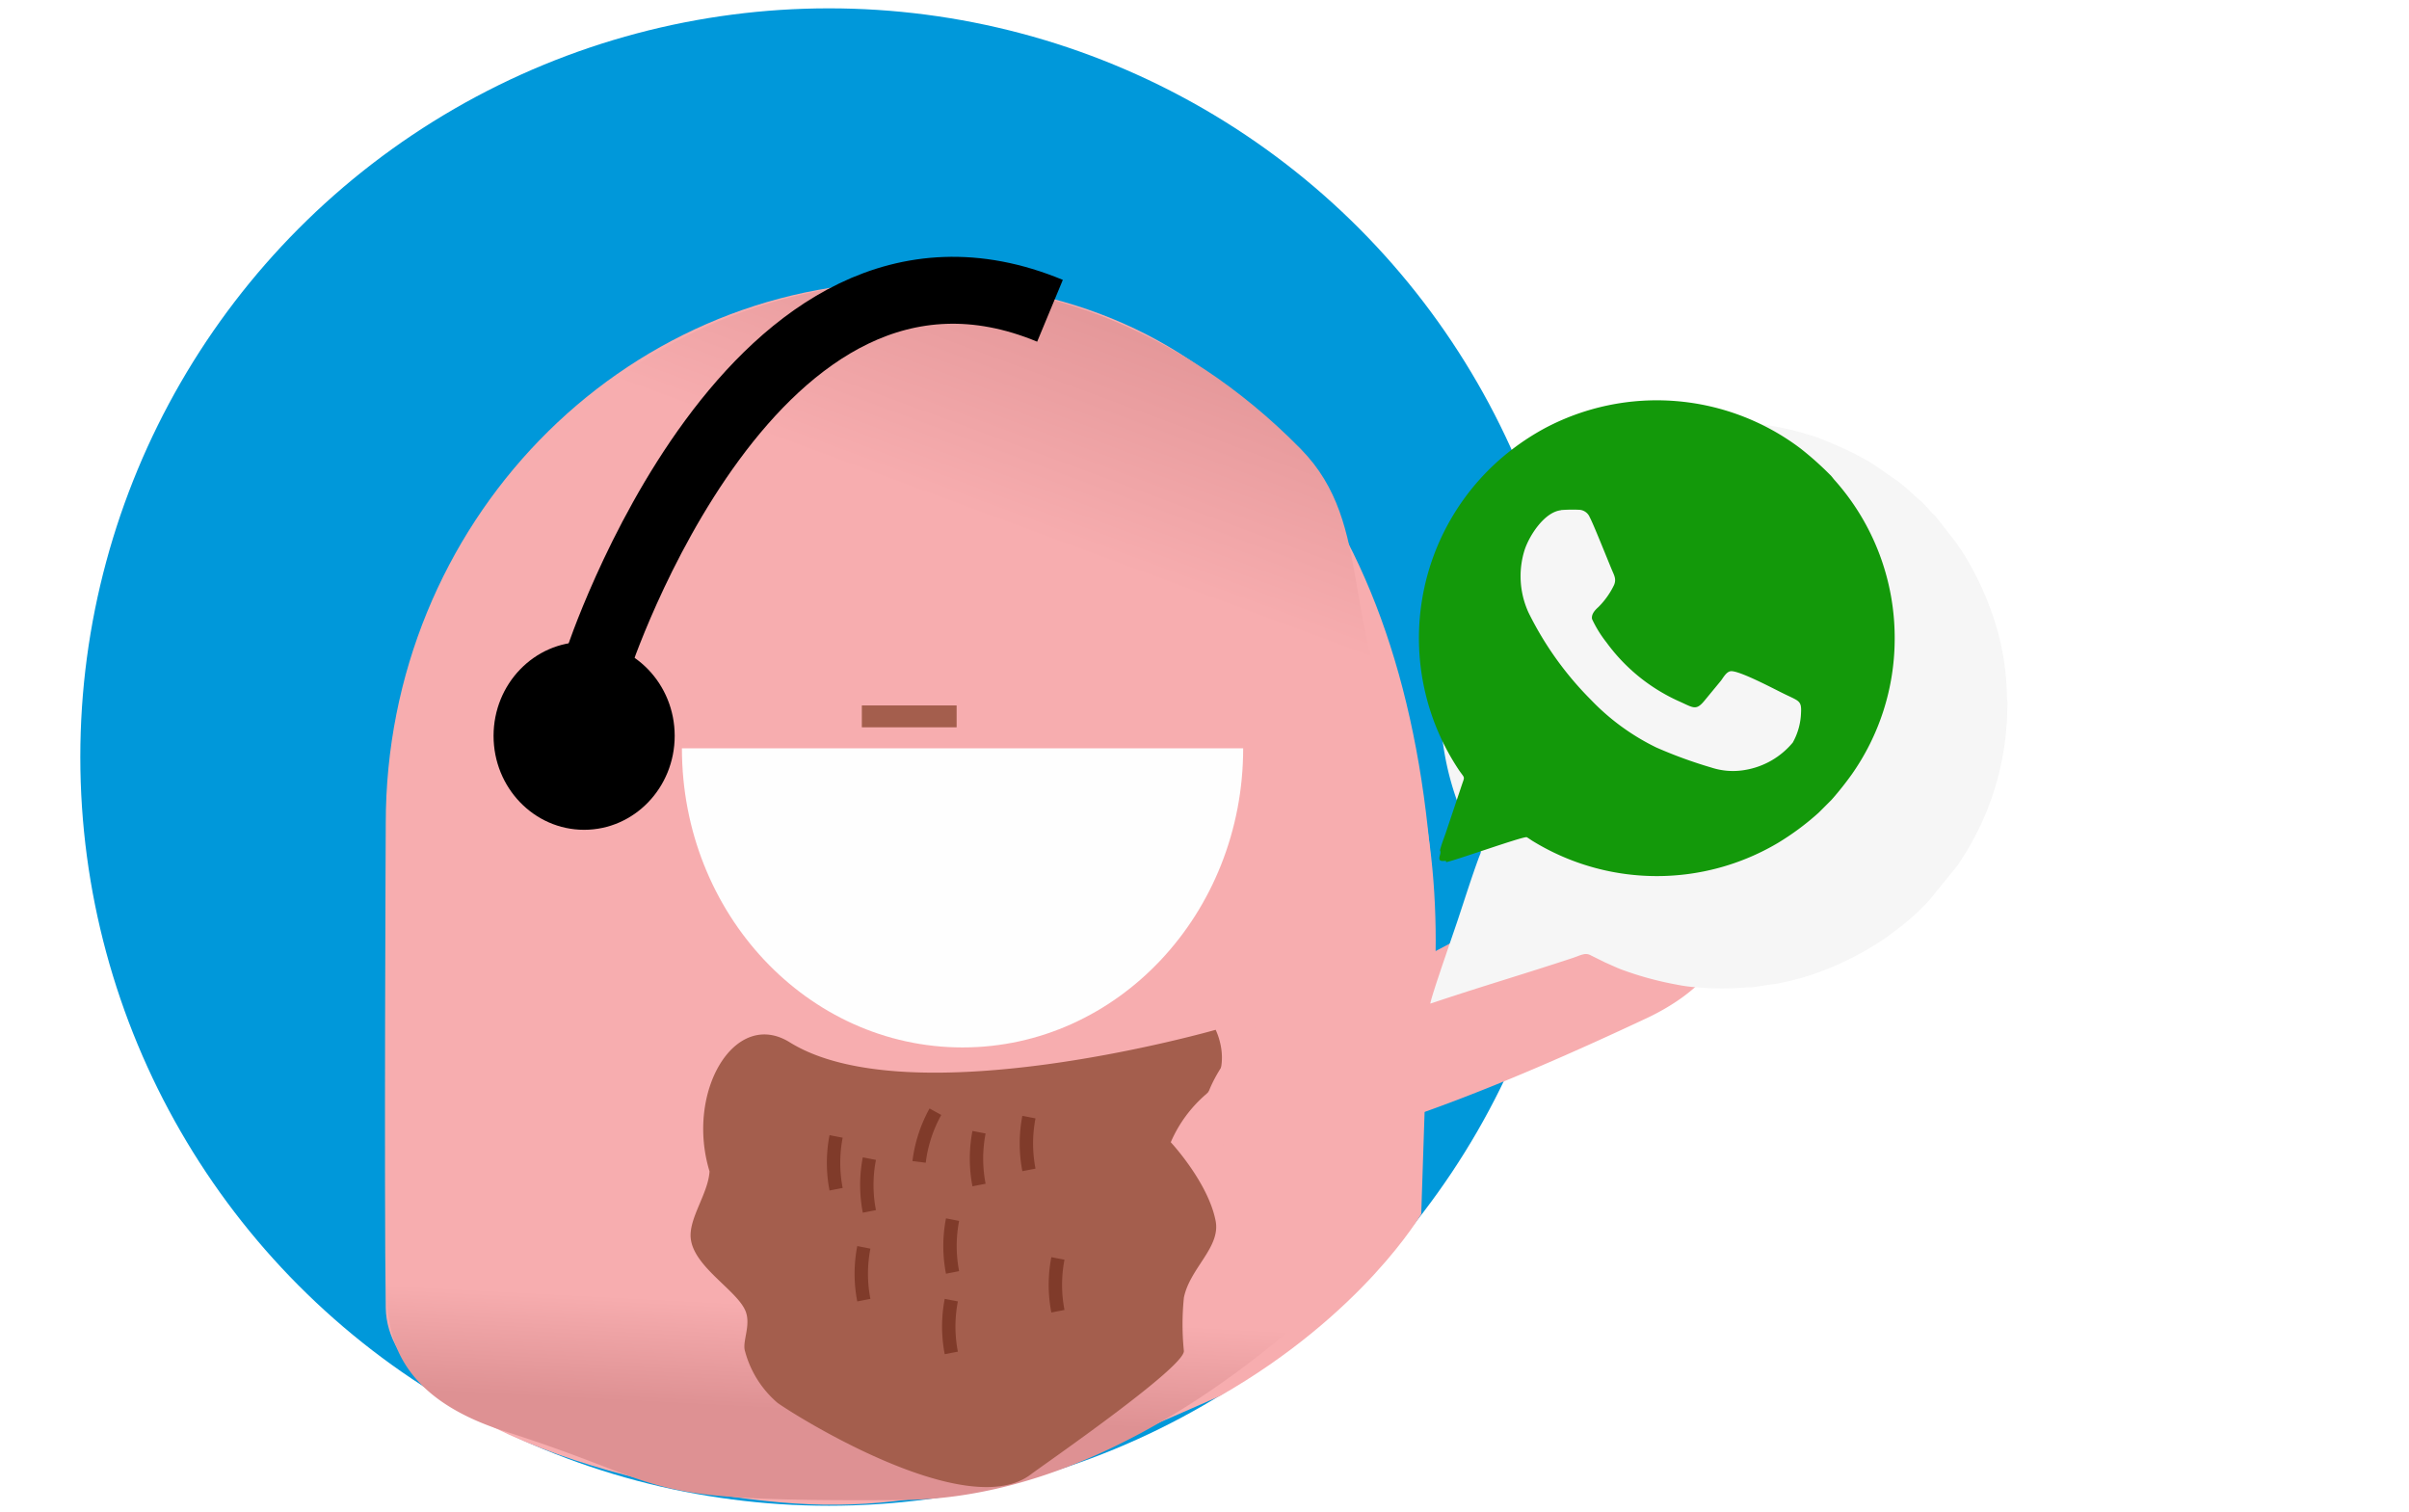 <svg xmlns="http://www.w3.org/2000/svg" xmlns:xlink="http://www.w3.org/1999/xlink" width="179.997" height="113" viewBox="0 0 179.997 113">
  <defs>
    <linearGradient id="linear-gradient" x1="0.794" x2="0.659" y2="0.365" gradientUnits="objectBoundingBox">
      <stop offset="0" stop-color="#d8898b"/>
      <stop offset="1" stop-color="#f7adaf"/>
    </linearGradient>
    <linearGradient id="linear-gradient-2" x1="0.081" y1="0.452" x2="0.045" y2="0.717" gradientUnits="objectBoundingBox">
      <stop offset="0" stop-color="#f7adaf"/>
      <stop offset="1" stop-color="#de9193"/>
    </linearGradient>
    <filter id="Caminho_1117" x="76.877" y="1.507" width="103.12" height="103.475" filterUnits="userSpaceOnUse">
      <feOffset dx="5" dy="5" input="SourceAlpha"/>
      <feGaussianBlur stdDeviation="10" result="blur"/>
      <feFlood flood-opacity="0.078"/>
      <feComposite operator="in" in2="blur"/>
      <feComposite in="SourceGraphic"/>
    </filter>
  </defs>
  <g id="Atendente_WhatsApp_Eco_Webdesign" data-name="Atendente WhatsApp Eco Webdesign" transform="translate(-3653 525)">
    <rect id="Retângulo_380" data-name="Retângulo 380" width="150" height="113" transform="translate(3653 -525)" fill="none"/>
    <g id="Grupo_458" data-name="Grupo 458" transform="translate(2783.928 -581.377)">
      <circle id="Elipse_98" data-name="Elipse 98" cx="55.938" cy="55.938" r="55.938" transform="translate(875.072 57)" fill="#0098da"/>
      <g id="Grupo_452" data-name="Grupo 452" transform="translate(897.832 77.41)">
        <g id="Grupo_399" data-name="Grupo 399" transform="translate(0 0)">
          <path id="Caminho_1636" data-name="Caminho 1636" d="M1842.6,81.71c23.905,0,37.219,17.349,38.993,44.682l-.822,24.989s-4.354,7.487-15.044,13.6c-9.162,4.036-19.243,8.567-30.672,8.085s-31.522-5.827-31.654-14.676,0-36.209,0-36.209c0-22.346,17.554-40.467,39.2-40.467Z" transform="translate(-1803.338 -81.71)" fill="#f7adaf" fill-rule="evenodd"/>
          <g id="Grupo_409" data-name="Grupo 409" transform="translate(6.866 0)">
            <g id="Grupo_385" data-name="Grupo 385" transform="translate(0)">
              <path id="_1" data-name="1" d="M1871.909,119.024c2.376,7.215,2.356,19.647,0,26.173-.411,1.138.341,4.768,0,5.982-2.08-1.837-1.607-4.369-5.632-7.976-.672-.6.7-6.464,0-6.979.115-3.056-4.127-6.865-4.653-9.472-28.162-49.6-58.959,2.629-59,2.384-.489-14.8-2.217-25.815,4.15-33.542,12.734-14.707,38.618-18.511,56.814,0C1869.265,101.374,1866.272,108.843,1871.909,119.024Z" transform="translate(-1802.035 -83.096)" fill-rule="evenodd" fill="url(#linear-gradient)"/>
            </g>
          </g>
          <path id="Caminho_1639" data-name="Caminho 1639" d="M1810.325,203.029c13.173,4.2,9.146,5.272,29.669,5.128s37.5-21.182,37.5-21.182l-5.275-7.794-70.7,9.5a36.123,36.123,0,0,0,0,4.783C1801.719,196.607,1802.921,200.671,1810.325,203.029Z" transform="translate(-1801.348 -117.119)" fill-rule="evenodd" fill="url(#linear-gradient-2)"/>
          <path id="Caminho_1640" data-name="Caminho 1640" d="M1807.413,166.34h73.064v38.2h-73.064Z" transform="translate(-1805.771 -133.034)" fill="#f7adaf" fill-rule="evenodd"/>
          <path id="Caminho_1641" data-name="Caminho 1641" d="M1868.578,151.29h20.968c0,12.341-9.389,22.346-20.968,22.346s-20.968-10.005-20.968-22.346Z" transform="translate(-1825.418 -116.412)" fill="#fefefe" fill-rule="evenodd"/>
          <path id="Caminho_1747" data-name="Caminho 1747" d="M-25.082-15.134c9.017,5.6,31.822-.934,31.822-.934s1.431,2.8-.7,4.8a9.882,9.882,0,0,0-2.653,3.6S6.178-4.679,6.739-1.792C7.125.191,4.809,1.744,4.367,3.946a19.861,19.861,0,0,0,0,3.985c.038,1.244-10.573,8.561-11.445,9.224C-11.886,20.813-24.792,12.682-26,11.8A7.682,7.682,0,0,1-28.428,7.93c-.225-.729.509-2,0-3.079-.725-1.531-3.784-3.214-4.047-5.29-.192-1.516,1.3-3.37,1.4-5.053C-32.887-11.412-29.2-17.694-25.082-15.134Z" transform="translate(55.331 71.975)" fill="#a45e4d"/>
          <rect id="Retângulo_377" data-name="Retângulo 377" width="7.083" height="1.634" transform="translate(35.635 31.672)" fill="#a45e4d"/>
          <path id="Caminho_1748" data-name="Caminho 1748" d="M80.923,154.149a10.341,10.341,0,0,0,0,3.944" transform="translate(-47.211 -90.276)" fill="none" stroke="#803b2a" stroke-width="1"/>
          <path id="Caminho_1749" data-name="Caminho 1749" d="M80.923,154.149a10.341,10.341,0,0,0,0,3.944" transform="translate(-44.725 -88.618)" fill="none" stroke="#803b2a" stroke-width="1"/>
          <path id="Caminho_1750" data-name="Caminho 1750" d="M80.923,154.149a10.341,10.341,0,0,0,0,3.944" transform="translate(-38.51 -84.06)" fill="none" stroke="#803b2a" stroke-width="1"/>
          <path id="Caminho_1751" data-name="Caminho 1751" d="M80.923,154.149a10.341,10.341,0,0,0,0,3.944" transform="translate(-45.139 -81.989)" fill="none" stroke="#803b2a" stroke-width="1"/>
          <path id="Caminho_1752" data-name="Caminho 1752" d="M80.923,154.149a10.341,10.341,0,0,0,0,3.944" transform="translate(-30.637 -81.16)" fill="none" stroke="#803b2a" stroke-width="1"/>
          <path id="Caminho_1753" data-name="Caminho 1753" d="M80.923,154.149a10.341,10.341,0,0,0,0,3.944" transform="translate(-38.603 -78.045)" fill="none" stroke="#803b2a" stroke-width="1"/>
          <path id="Caminho_1754" data-name="Caminho 1754" d="M80.923,154.149a10.341,10.341,0,0,0,0,3.944" transform="translate(-32.802 -91.719)" fill="none" stroke="#803b2a" stroke-width="1"/>
          <path id="Caminho_1755" data-name="Caminho 1755" d="M.186,0a10.341,10.341,0,0,0,0,3.944" transform="matrix(0.951, 0.309, -0.309, 0.951, 40.955, 61.969)" fill="none" stroke="#803b2a" stroke-width="1"/>
          <path id="Caminho_1756" data-name="Caminho 1756" d="M80.923,154.149a10.341,10.341,0,0,0,0,3.944" transform="translate(-36.531 -90.59)" fill="none" stroke="#803b2a" stroke-width="1"/>
        </g>
        <path id="Caminho_1673" data-name="Caminho 1673" d="M-1013.618-1972.291s11.578-35.475,33.807-26.245" transform="translate(1029.505 2000.723)" fill="none" stroke="#000" stroke-width="5"/>
        <ellipse id="Elipse_87" data-name="Elipse 87" cx="6.767" cy="7.018" rx="6.767" ry="7.018" transform="translate(8.118 26.928)"/>
        <path id="Caminho_1674" data-name="Caminho 1674" d="M33.912,12.511c4.163-.747,7.757-2.792,7.757-6.2h0A6.711,6.711,0,0,0,33.912.1C25.346,1.638,19.326,5.036,8.211,4.71c-4.566-.134-25.806,17.037,25.7,7.8Z" transform="matrix(0.966, -0.259, 0.259, 0.966, 58.253, 51.748)" fill="#f7adaf" fill-rule="evenodd"/>
      </g>
      <g id="Grupo_453" data-name="Grupo 453" transform="translate(970.948 82.883)">
        <g transform="matrix(1, 0, 0, 1, -101.88, -26.51)" filter="url(#Caminho_1117)">
          <path id="Caminho_1117-2" data-name="Caminho 1117" d="M1829.467,2314.986a21.235,21.235,0,0,0,1.428,7.645c.02.054.027.085.047.14s.039.082.074.16a24.209,24.209,0,0,0,1.354,2.763c.179.3.132.265-.012.65-.5,1.331-1.133,3.332-1.608,4.753-.366,1.1-2.032,5.85-2.032,6.2l.631-.21c3.3-1.1,6.648-2.09,9.957-3.184.7-.234.985-.44,1.394-.214l1.094.541c.424.179.763.354,1.207.521a24.7,24.7,0,0,0,4.157,1.133,11.012,11.012,0,0,0,1.53.2,20.844,20.844,0,0,0,3.523.012c.21-.027.409,0,.623-.031l1.713-.249a19.282,19.282,0,0,0,4.044-1.195,22.225,22.225,0,0,0,4.3-2.343l.747-.564a16.474,16.474,0,0,0,2.417-2.211l2.055-2.53c.183-.272.335-.518.514-.794a20.953,20.953,0,0,0,2.694-6.57,21.747,21.747,0,0,0,.377-2.238c.023-.226.047-.409.055-.6.008-.272.047-.35.047-.6l.047-1.315c-.008-.241-.051-.315-.047-.6a19.4,19.4,0,0,0-1.105-6.1,22.4,22.4,0,0,0-2.129-4.465c-.179-.292-.358-.529-.545-.813l-1.432-1.841a3.737,3.737,0,0,0-.319-.335c-.339-.331-.615-.72-.985-1.028-.592-.494-1.129-1.062-1.771-1.5s-1.281-.915-1.946-1.331c-.144-.086-.265-.148-.417-.238l-.856-.451a29.923,29.923,0,0,0-2.779-1.2c-.179-.07-.335-.1-.5-.152a21.343,21.343,0,0,0-15.025.864l-1.316.65a18.292,18.292,0,0,0-2.826,1.806l-1.627,1.362a20,20,0,0,0-2.935,3.382,23.333,23.333,0,0,0-2.678,5.271c-.128.335-.195.658-.308,1a19.651,19.651,0,0,0-.829,5.858Z" transform="translate(-1726.84 -2267.31)" fill="#f6f6f6" fill-rule="evenodd"/>
        </g>
        <path id="Caminho_1118" data-name="Caminho 1118" d="M1840.94,2336.187c.094.2-.043.4-.047.572-.008.284.218.222.5.222v.093c.58-.085,5.8-1.958,6.029-1.864.066.027.331.214.4.257.148.093.245.148.409.245a17.746,17.746,0,0,0,17.932-.059,19.828,19.828,0,0,0,3.063-2.269l.981-.981a23.525,23.525,0,0,0,1.514-1.907,17.612,17.612,0,0,0,3.192-9.977,17.7,17.7,0,0,0-4.472-11.973c-.144-.156-.21-.28-.37-.428a23.826,23.826,0,0,0-2.2-1.958,17.829,17.829,0,0,0-19.065-1.526,18.429,18.429,0,0,0-2.475,1.6,17.756,17.756,0,0,0-4,23.923c.463.685.475.467.257,1.1l-1.234,3.678C1841.216,2335.323,1841.026,2335.817,1840.94,2336.187Z" transform="translate(-1835.222 -2299.165)" fill="#13990a" fill-rule="evenodd"/>
        <path id="Caminho_1119" data-name="Caminho 1119" d="M1861.881,2323.612c-1.23.148-2.335,1.861-2.7,2.943a6.525,6.525,0,0,0,.284,4.7,24.629,24.629,0,0,0,4.683,6.539,17.1,17.1,0,0,0,4.873,3.546,34.06,34.06,0,0,0,4.118,1.5,5.2,5.2,0,0,0,2.507.175,5.884,5.884,0,0,0,3.565-2.048,4.86,4.86,0,0,0,.615-2.2c.051-.946-.129-.879-1.339-1.475-.65-.315-3.367-1.763-3.939-1.65-.311.062-.521.459-.7.7l-1.269,1.538c-.615.728-.817.471-1.88,0a13.59,13.59,0,0,1-5.418-4.406,8.74,8.74,0,0,1-1.07-1.736c-.07-.413.311-.74.483-.9a5.981,5.981,0,0,0,1.164-1.643c.183-.439.008-.72-.152-1.1-.323-.763-1.394-3.464-1.662-3.951a.9.9,0,0,0-.821-.568,11.634,11.634,0,0,0-1.339.023Z" transform="translate(-1847.133 -2311.996)" fill="#f6f6f6" fill-rule="evenodd"/>
      </g>
    </g>
  </g>
</svg>
